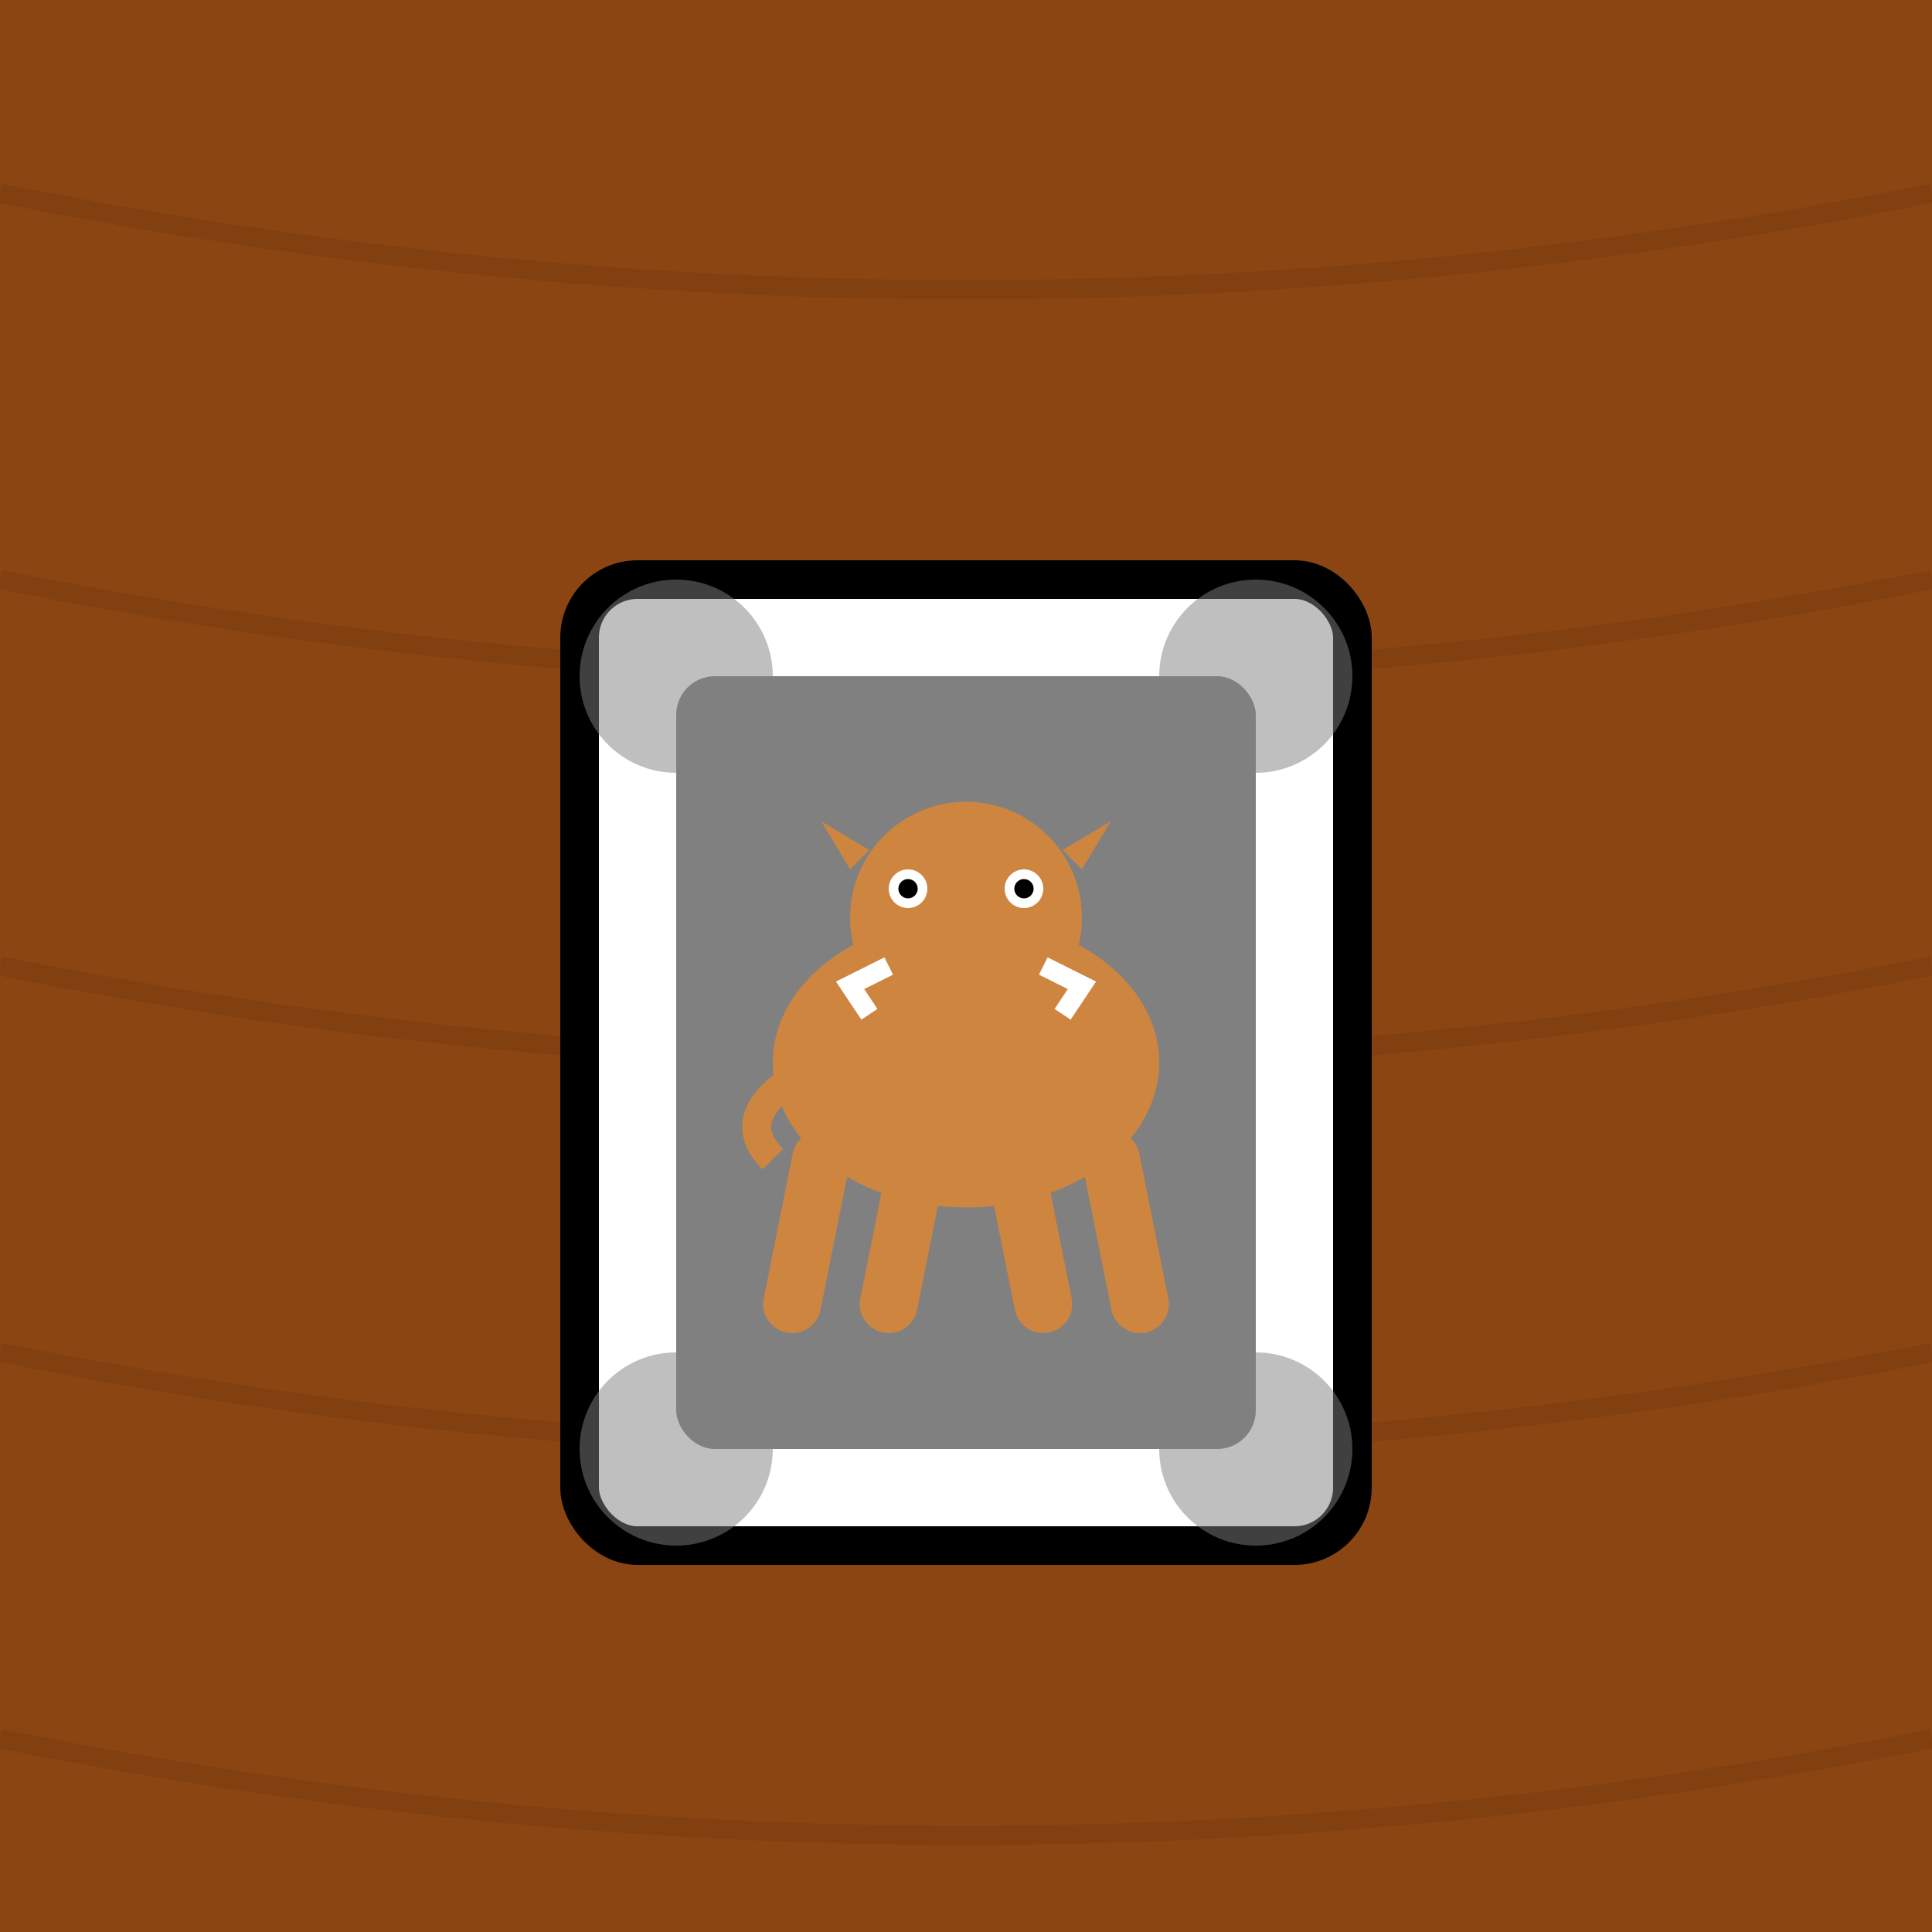 <svg xmlns="http://www.w3.org/2000/svg" viewBox="0 0 100 100" width="100" height="100">
  <!-- 背景 -->
  <rect x="0" y="0" width="100" height="100" fill="#8B4513"/>
  <!-- 木纹效果 -->
  <path d="M0 10 Q50 20 100 10" stroke="#6B340B" stroke-width="1" fill="none" opacity="0.3"/>
  <path d="M0 30 Q50 40 100 30" stroke="#6B340B" stroke-width="1" fill="none" opacity="0.3"/>
  <path d="M0 50 Q50 60 100 50" stroke="#6B340B" stroke-width="1" fill="none" opacity="0.3"/>
  <path d="M0 70 Q50 80 100 70" stroke="#6B340B" stroke-width="1" fill="none" opacity="0.3"/>
  <path d="M0 90 Q50 100 100 90" stroke="#6B340B" stroke-width="1" fill="none" opacity="0.3"/>
  <!-- 卡牌 -->
  <rect x="30" y="30" width="40" height="50" rx="3" ry="3" fill="#FFFFFF" stroke="#000" stroke-width="2"/>
  <!-- 卡牌图案 -->
  <rect x="35" y="35" width="30" height="40" rx="2" ry="2" fill="#808080"/>
  <!-- 野猪 -->
  <g transform="translate(50, 55) scale(0.5)">
    <!-- 身体 -->
    <ellipse cx="0" cy="0" rx="20" ry="15" fill="#CD853F"/>
    <!-- 头部 -->
    <circle cx="0" cy="-15" r="12" fill="#CD853F"/>
    <!-- 眼睛 -->
    <circle cx="-6" cy="-18" r="2" fill="#FFFFFF"/>
    <circle cx="6" cy="-18" r="2" fill="#FFFFFF"/>
    <circle cx="-6" cy="-18" r="1" fill="#000"/>
    <circle cx="6" cy="-18" r="1" fill="#000"/>
    <!-- 鼻子 -->
    <path d="M-4 -10 L4 -10 L4 -5 L-4 -5 Z" fill="#CD853F"/>
    <!-- 獠牙 -->
    <path d="M-8 -10 L-12 -8 L-10 -5" stroke="#FFFFFF" stroke-width="2" fill="none"/>
    <path d="M8 -10 L12 -8 L10 -5" stroke="#FFFFFF" stroke-width="2" fill="none"/>
    <!-- 耳朵 -->
    <path d="M-12 -20 L-15 -25 L-10 -22 Z" fill="#CD853F"/>
    <path d="M12 -20 L15 -25 L10 -22 Z" fill="#CD853F"/>
    <!-- 腿 -->
    <line x1="-15" y1="10" x2="-18" y2="25" stroke="#CD853F" stroke-width="6" stroke-linecap="round"/>
    <line x1="15" y1="10" x2="18" y2="25" stroke="#CD853F" stroke-width="6" stroke-linecap="round"/>
    <line x1="-5" y1="10" x2="-8" y2="25" stroke="#CD853F" stroke-width="6" stroke-linecap="round"/>
    <line x1="5" y1="10" x2="8" y2="25" stroke="#CD853F" stroke-width="6" stroke-linecap="round"/>
    <!-- 尾巴 -->
    <path d="M-15 0 Q-25 5 -20 10" stroke="#CD853F" stroke-width="3" fill="none"/>
  </g>
  <!-- 卡牌角落装饰 -->
  <circle cx="35" cy="35" r="5" fill="#808080" opacity="0.5"/>
  <circle cx="65" cy="35" r="5" fill="#808080" opacity="0.5"/>
  <circle cx="35" cy="75" r="5" fill="#808080" opacity="0.5"/>
  <circle cx="65" cy="75" r="5" fill="#808080" opacity="0.5"/>
</svg>